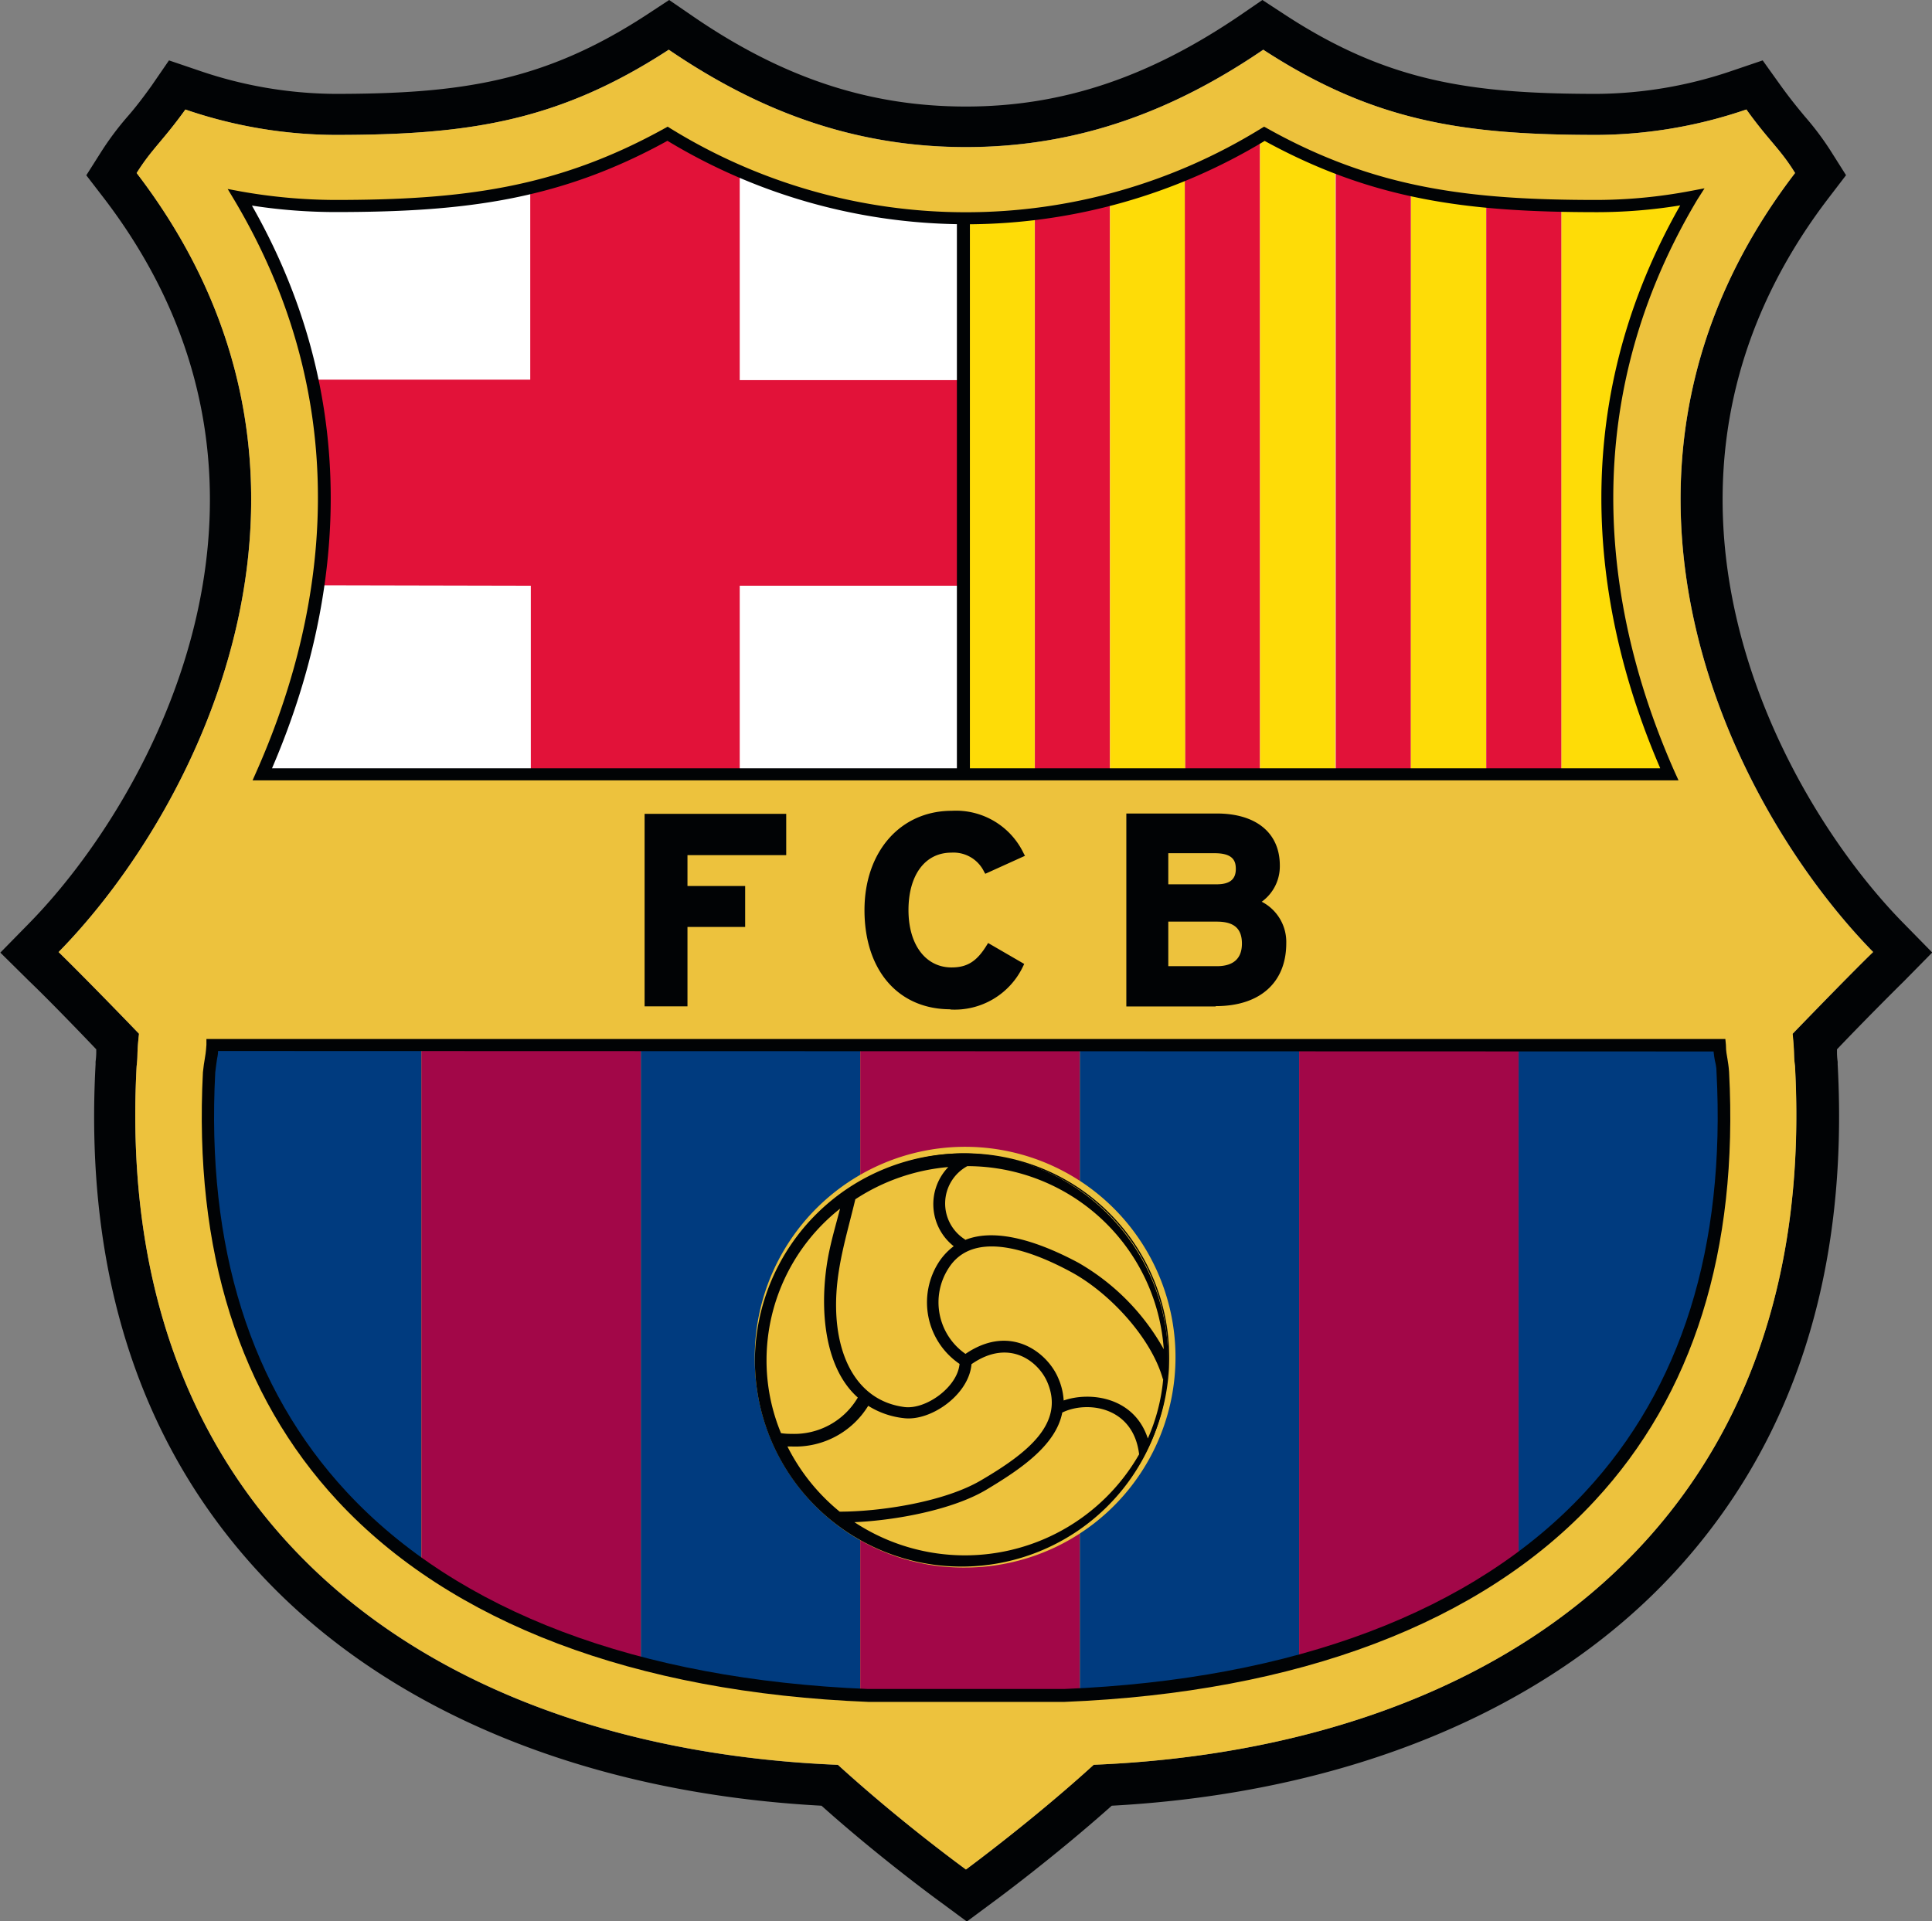 <?xml version="1.0" encoding="UTF-8"?> <svg xmlns="http://www.w3.org/2000/svg" width="170.81" height="169.87" viewBox="0 0 170.81 169.87"><rect x="0" y="0" width="170.81" height="169.87" fill="#808080" stroke="none"/><title>FC Barcelona logo - Brandlogos.net</title><path d="M585.07,518.47c.2,1.84.09,1.78.22,2.86,2.23,41-26.84,60.34-62,61.78C517.93,588,512,592.37,512,592.37s-5.94-4.33-11.32-9.25c-35.14-1.43-64.22-20.79-62-61.78.13-1.08,0-1,.21-2.86-2-2.09-5.35-5.51-7.11-7.23,12.6-12.84,27.31-42.24,6.9-68.88,1.34-2.12,2.31-2.82,4.31-5.61A41.43,41.43,0,0,0,456.2,439c11.7,0,19.69-1.13,29.52-7.54,7.77,5.3,16.19,8.61,26.28,8.61s18.52-3.31,26.28-8.61c9.82,6.41,17.82,7.54,29.52,7.54A41.43,41.43,0,0,0,581,436.75c2,2.79,3,3.49,4.31,5.61-20.41,26.64-5.7,56,6.9,68.88-1.76,1.72-5.09,5.14-7.11,7.23m12.33-7.18-2.54-2.59c-10.82-11-26.13-38.64-6.61-64.14l1.53-2-1.34-2.12a25.52,25.52,0,0,0-2.31-3.08c-.62-.75-1.25-1.51-2.11-2.7l-1.61-2.25-2.65.9a37.67,37.67,0,0,1-12,2.06c-11.16,0-18.47-1.08-27.47-6.92l-2.11-1.38-2.07,1.42c-8,5.42-15.63,8-24.15,8s-16.2-2.53-24.16-8l-2.07-1.42-2.1,1.38c-9,5.84-16.32,6.92-27.47,6.92a37.64,37.64,0,0,1-12-2.06l-2.65-.9L440,434.65c-.86,1.2-1.49,2-2.1,2.7a26.19,26.19,0,0,0-2.32,3.09l-1.35,2.13,1.54,2c19.53,25.5,4.22,53.12-6.6,64.14l-2.54,2.59,2.58,2.55c1.4,1.34,3.87,3.87,5.9,6,0,.13,0,.24,0,.34a7.23,7.23,0,0,1-.06.76l0,.23c-1,18.4,3.88,33.53,14.51,45,11.26,12.16,28.86,19.43,49.67,20.55,5.16,4.62,10.39,8.43,10.63,8.6l2.22,1.64,2.21-1.64c.24-.17,5.44-4,10.6-8.6,20.81-1.13,38.41-8.4,49.67-20.55,10.63-11.48,15.5-26.61,14.51-45l0-.23a6,6,0,0,1-.06-.76c0-.1,0-.21,0-.34,2-2.1,4.5-4.62,5.9-6Z" transform="translate(-426.6 -427.07)" style="fill:#010305"></path><path d="M512,592.37a146.17,146.17,0,0,1-11.32-9.26c-35.13-1.43-64.22-20.79-62-61.78.13-1.08,0-1,.21-2.86-2-2.08-5.35-5.51-7.11-7.22,12.6-12.85,27.32-42.24,6.9-68.88,1.33-2.13,2.3-2.83,4.31-5.62A41.3,41.3,0,0,0,456.2,439c11.71,0,19.7-1.14,29.53-7.53,7.76,5.29,16.19,8.61,26.27,8.61s18.52-3.32,26.29-8.61c9.82,6.39,17.81,7.53,29.51,7.53A41.36,41.36,0,0,0,581,436.75c2,2.79,3,3.49,4.3,5.62-20.4,26.64-5.7,56,6.9,68.88-1.77,1.71-5.1,5.14-7.11,7.22.19,1.85.07,1.79.21,2.86,2.22,41-26.84,60.34-62,61.78C517.94,588,512,592.37,512,592.37" transform="translate(-426.6 -427.07)" style="fill:#edc23d"></path><path d="M463.87,519.43h-18.5c-.09,1.17-.18,1.25-.31,2.41-1.07,20.7,6.32,34.85,18.8,43.63Z" transform="translate(-426.6 -427.07)" style="fill:#003b7f"></path><path d="M463.86,565.47a59.65,59.65,0,0,0,19.41,8.65V519.43H463.86Z" transform="translate(-426.6 -427.07)" style="fill:#a20748"></path><path d="M483.26,574.12a94.47,94.47,0,0,0,19.41,2.8V519.43H483.26Z" transform="translate(-426.6 -427.07)" style="fill:#003b7f"></path><path d="M522.07,519.43H502.66v57.48l.67,0c6.45,0,12.3.07,17.35,0l1.39-.06Z" transform="translate(-426.6 -427.07)" style="fill:#a20748"></path><path d="M522.07,576.88a92.74,92.74,0,0,0,19.41-3V519.43H522.07Z" transform="translate(-426.6 -427.07)" style="fill:#003b7f"></path><path d="M541.46,573.92a58.48,58.48,0,0,0,19.41-9v-45.5H541.46Z" transform="translate(-426.6 -427.07)" style="fill:#a20748"></path><path d="M578.63,519.43H560.86V565c12-8.82,19.12-22.81,18.08-43.1-.14-1.17-.22-1.24-.32-2.41" transform="translate(-426.6 -427.07)" style="fill:#003b7f"></path><path d="M445.88,520c0,.35-.08.58-.11.83s-.09.57-.14,1.07c-.81,15.43,3.11,27.92,11.62,37.09,9.81,10.57,25.73,16.58,46.09,17.42h.6c3.5,0,6.8,0,9.91,0,2.62,0,4.85,0,6.81,0,20.34-.83,36.28-6.85,46.08-17.42,8.52-9.17,12.43-21.66,11.62-37.12,0-.48-.09-.78-.14-1s-.08-.49-.12-.83Zm68,57.55q-4.67,0-9.92,0h-.6c-20.68-.83-36.9-7-46.9-17.76-8.72-9.39-12.73-22.15-11.92-37.91.06-.57.11-.88.16-1.16s.11-.64.15-1.27l0-.51H579.14l.05.51c0,.62.09.92.14,1.27s.1.58.14,1.13c.83,15.79-3.17,28.55-11.9,37.94-10,10.79-26.2,16.93-46.86,17.76-2,0-4.23,0-6.85,0" transform="translate(-426.6 -427.07)" style="fill:#010305"></path><path d="M493.33,547.41a18.6,18.6,0,1,1,18.59,18.26,18.44,18.44,0,0,1-18.59-18.26" transform="translate(-426.6 -427.07)" style="fill:#edc23d"></path><path d="M493.92,547.41a18,18,0,1,1,18,17.69A17.85,17.85,0,0,1,493.92,547.41Z" transform="translate(-426.6 -427.07)" style="fill:none;stroke:#010305;stroke-miterlimit:3.864;stroke-width:0.111px"></path><path d="M529.41,549c-1-3.57-4.6-7.52-8-9.4-4.24-2.32-8.89-3.6-10.93-.42a5.55,5.55,0,0,0,1.48,7.6c4-2.73,7.26-.08,8.19,2.12a5.71,5.71,0,0,1,.49,2c2.38-.82,6.25-.29,7.44,3.36a16.66,16.66,0,0,0,1.36-5.25m-18-1.34a6.58,6.58,0,0,1-1.84-9,5.51,5.51,0,0,1,1.32-1.41,4.73,4.73,0,0,1-.48-7,17.75,17.75,0,0,0-8.22,2.85c-.77,3.24-1.75,6.2-1.7,9.58.06,4.56,2,8.27,6.05,8.79,1.9.23,4.65-1.75,4.86-3.77m.49-11c2.91-1.18,6.93.36,10,2a20.08,20.08,0,0,1,7.57,7.66,17.41,17.41,0,0,0-17.37-16.19,3.76,3.76,0,0,0-.19,6.49m-11.12,24.06c3.67,0,9.3-.87,12.52-2.77,4.17-2.44,7.41-5.05,5.87-8.67-.77-1.82-3.36-3.93-6.71-1.6-.22,2.7-3.61,5.08-6,4.77a7.4,7.4,0,0,1-3.13-1.09,7.56,7.56,0,0,1-6.71,3.6h-.43a17.62,17.62,0,0,0,4.63,5.77M520.51,552c-.58,2.89-3.72,5-6.69,6.78s-8,2.72-11.68,2.88a17.74,17.74,0,0,0,25.17-6c-.51-4.26-4.64-4.76-6.8-3.69m-18.07-1.33c-3.37-3-3.38-9.13-2.47-13.19.25-1.14.57-2.24.9-3.51a17.09,17.09,0,0,0-6.5,13.39,16.78,16.78,0,0,0,1.28,6.46,5.76,5.76,0,0,0,.92.06,6.51,6.51,0,0,0,5.87-3.21m9.49-21.59a18.27,18.27,0,1,1-18.59,18.27,18.44,18.44,0,0,1,18.59-18.27" transform="translate(-426.6 -427.07)" style="fill:#010305"></path><path d="M529.89,505.26h4.27c1.16,0,1.7-.43,1.7-1.36,0-.69-.23-1.39-1.87-1.39h-4.1Zm0,7.24h4.29c1.46,0,2.22-.67,2.22-2s-.7-1.94-2.22-1.94h-4.29Zm4.17,3.56h-7.88V499h8c3.48,0,5.57,1.72,5.57,4.59a3.85,3.85,0,0,1-1.6,3.21,4,4,0,0,1,2.17,3.67c0,3.48-2.33,5.56-6.22,5.56" transform="translate(-426.6 -427.07)" style="fill:#010305"></path><path d="M510.63,516.31c-4.61,0-7.6-3.44-7.6-8.77,0-5.16,3.17-8.78,7.72-8.78a6.63,6.63,0,0,1,6.37,3.8l.1.18-3.51,1.59-.1-.17a3,3,0,0,0-2.9-1.7c-2.34,0-3.79,2-3.79,5.08s1.53,5.07,3.81,5.07c1.4,0,2.25-.55,3.13-2l.1-.16,3.19,1.85-.08.17a6.69,6.69,0,0,1-6.45,3.86" transform="translate(-426.6 -427.07)" style="fill:#010305"></path><polygon points="60.78 88.98 56.99 88.98 56.99 71.96 69.51 71.96 69.51 75.61 60.78 75.61 60.78 78.34 65.88 78.34 65.88 81.96 60.78 81.96 60.78 88.98" style="fill:#010305"></polygon><path d="M449.8,495.54c6.41-14.41,8.78-32.93-2-51a48.77,48.77,0,0,0,8.38.76c11,0,19.68-1,29.43-6.39a50.27,50.27,0,0,0,52.74,0c9.75,5.41,18.41,6.39,29.43,6.39a45.42,45.42,0,0,0,8.41-.8c-10.8,18.13-8.41,36.65-2,51.06Z" transform="translate(-426.6 -427.07)" style="fill:#fff"></path><path d="M511.43,446.35v49.19h6.65V446a49.78,49.78,0,0,1-6.11.36h-.55" transform="translate(-426.6 -427.07)" style="fill:#fedc07"></path><path d="M518.09,495.54h6.65V444.71a48.46,48.46,0,0,1-6.65,1.28Z" transform="translate(-426.6 -427.07)" style="fill:#e21239"></path><path d="M524.74,495.54h6.65V442.43a51.42,51.42,0,0,1-6.65,2.28Z" transform="translate(-426.6 -427.07)" style="fill:#fedc07"></path><path d="M531.39,495.54H538V439.08a56.57,56.57,0,0,1-6.65,3.35Z" transform="translate(-426.6 -427.07)" style="fill:#e21239"></path><path d="M538,439.08v56.46h6.65v-53.7a50.8,50.8,0,0,1-6.32-2.94c-.1.07-.22.12-.33.18" transform="translate(-426.6 -427.07)" style="fill:#fedc07"></path><path d="M544.69,495.54h6.65v-51.7a44.48,44.48,0,0,1-6.65-2Z" transform="translate(-426.6 -427.07)" style="fill:#e21239"></path><path d="M551.34,495.54H558V444.87a55,55,0,0,1-6.65-1Z" transform="translate(-426.6 -427.07)" style="fill:#fedc07"></path><path d="M558,495.46h6.66V445.16c-2.3,0-4.51-.16-6.66-.36Z" transform="translate(-426.6 -427.07)" style="fill:#e21239"></path><path d="M575.7,444.56a44.69,44.69,0,0,1-7.9.73c-1.06,0-2.12,0-3.15,0v50.29h9.54c-6.29-14.18-8.67-32.34,1.51-50.18Z" transform="translate(-426.6 -427.07)" style="fill:#fedc07"></path><path d="M473.53,478.86v16.68H492V478.86h19.72V460.68H492v-18.5a55.11,55.11,0,0,1-6.42-3.3,47.3,47.3,0,0,1-12.1,4.76v17H454.18a52.37,52.37,0,0,1,.51,18.18Z" transform="translate(-426.6 -427.07)" style="fill:#e21239"></path><path d="M573.35,495h-61V446.9a51.14,51.14,0,0,0,26.06-7.37c9.62,5.27,18.09,6.3,29.41,6.3a45.91,45.91,0,0,0,7.33-.6c-10.84,19.07-7.1,37.42-1.77,49.76M448.89,445.25a48.67,48.67,0,0,0,7.31.57c11.32,0,19.8-1,29.41-6.3a51.06,51.06,0,0,0,25.59,7.37V495H450.65c5.31-12.34,9.06-30.69-1.77-49.74m128.42-1.54-1.21.23a45.23,45.23,0,0,1-8.3.8c-11.25,0-19.62-1-29.14-6.32l-.29-.16-.28.17a49.71,49.71,0,0,1-52.18,0l-.27-.17-.29.16c-9.53,5.28-17.9,6.32-29.15,6.32a48.62,48.62,0,0,1-8.28-.75l-1.18-.22.6,1c11.54,19.4,7.42,38.17,1.94,50.52l-.34.77H575l-.35-.77c-5.47-12.34-9.58-31.13,2-50.56Z" transform="translate(-426.6 -427.07)" style="fill:#010305"></path></svg> 